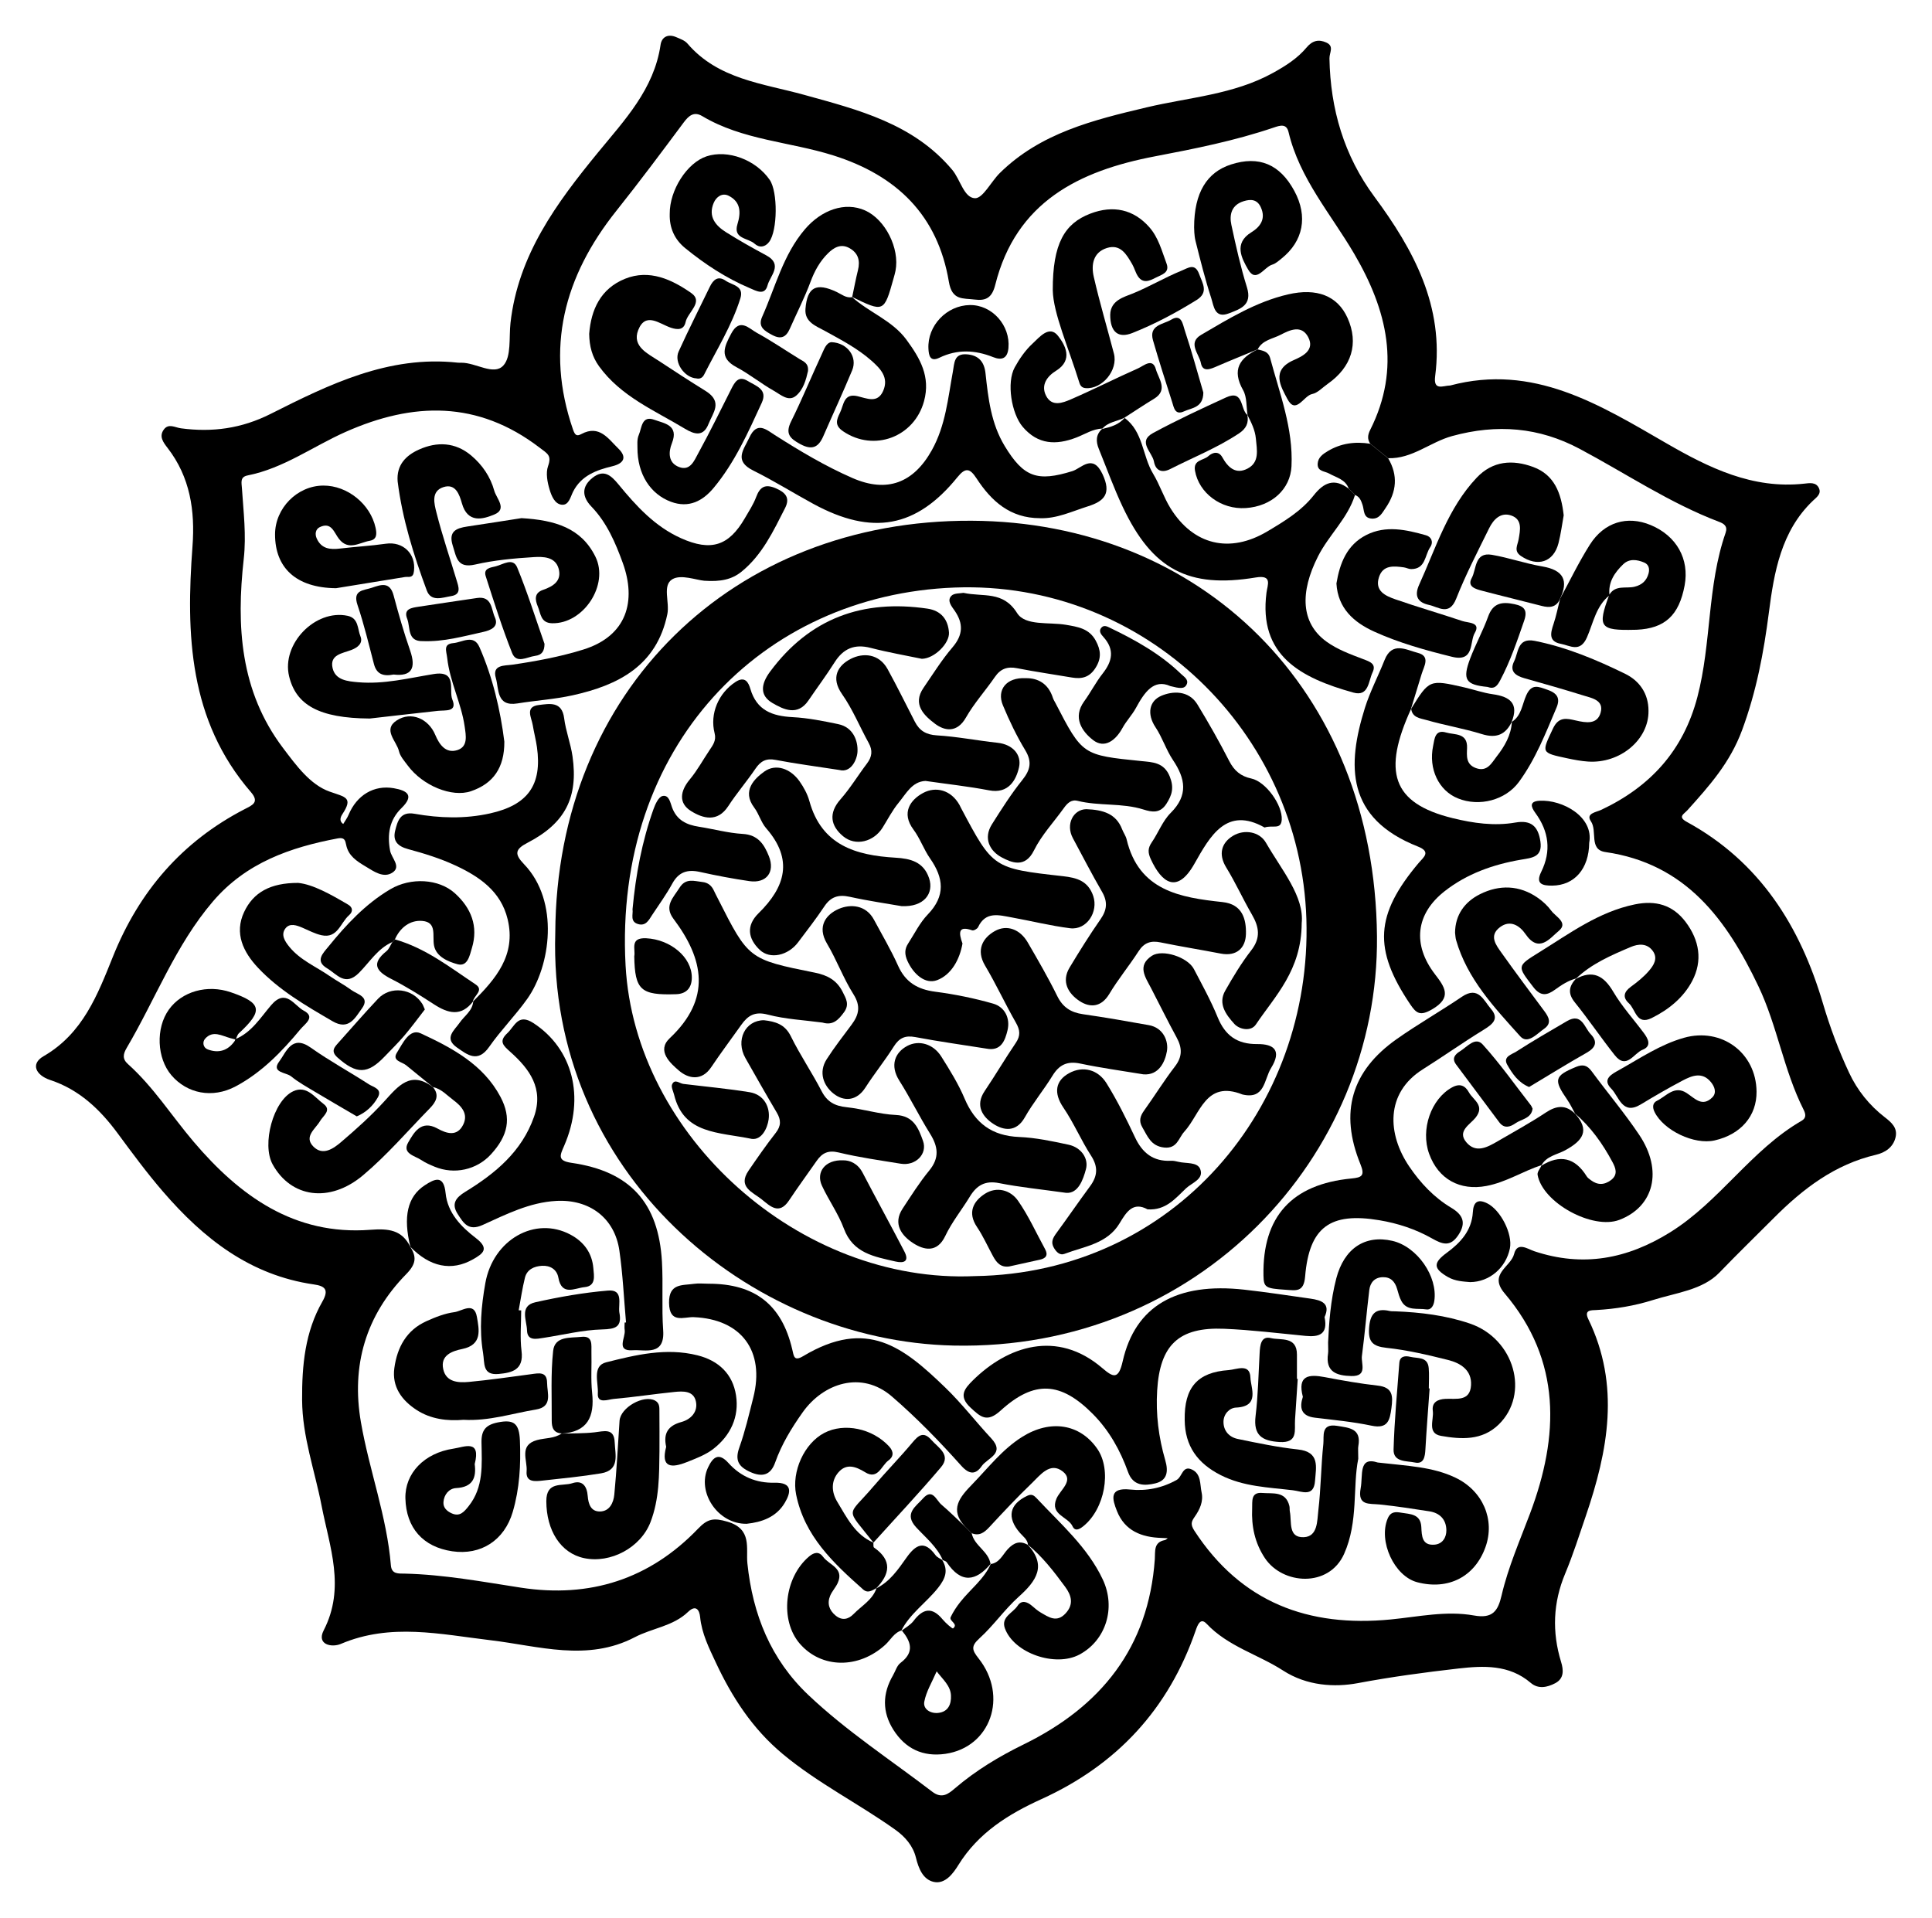 <?xml version="1.0" encoding="utf-8"?>
<!-- Generator: Adobe Illustrator 18.0.0, SVG Export Plug-In . SVG Version: 6.00 Build 0)  -->
<!DOCTYPE svg PUBLIC "-//W3C//DTD SVG 1.1//EN" "http://www.w3.org/Graphics/SVG/1.1/DTD/svg11.dtd">
<svg version="1.1" id="Layer_1" xmlns="http://www.w3.org/2000/svg" xmlns:xlink="http://www.w3.org/1999/xlink" x="0px" y="0px"
	 viewBox="0 0 1649.269 1637.389" enable-background="new 0 0 1649.269 1637.389" xml:space="preserve">
<g>
	<path d="M1237.974,329.099c71.043-18.914,127.396,16.295,184.451,49.261c36.396,21.029,73.669,39.37,117.768,34.534
		c4.404-0.483,10.176-1.598,12.614,3.97c2.142,4.893-2.183,7.748-5.139,10.563
		c-27.22,25.917-33.231,61.203-37.621,95.254c-4.454,34.55-10.614,67.326-22.848,100.495
		c-10.361,28.091-28.048,47.735-46.601,68.389c-3.186,3.547-8.688,5.684-0.63,10.086
		c62.219,33.997,96.734,88.926,116.204,154.97c5.985,20.301,13.395,40.053,22.324,59.164
		c7.003,14.988,17.286,27.827,30.489,38.02c5.685,4.389,11.003,9.035,9.211,16.965
		c-1.952,8.643-8.914,13.223-16.727,15.051c-35.123,8.214-62.216,28.892-87.046,53.791
		c-15.566,15.609-31.372,30.934-46.659,46.831c-14.252,14.82-37.083,17.19-56.75,23.397
		c-15.657,4.941-31.797,7.613-48.236,8.528c-4.395,0.244-10.834-0.329-6.871,7.841
		c27.386,56.462,16.906,112.131-2.245,168.212c-5.614,16.441-10.854,32.977-17.56,49.016
		c-10.331,24.706-11.313,49.761-3.462,75.368c2.052,6.692,2.758,14.07-4.995,18.133
		c-6.822,3.575-14.489,5.239-20.912-0.264c-18.399-15.762-40.368-14.708-61.803-12.269
		c-28.692,3.265-57.318,7.134-85.849,12.486c-19.651,3.686-43.381,2.415-63.755-10.745
		c-21.395-13.82-47.057-20.545-65.383-40.01c-5.276-5.604-7.741,1.435-9.272,5.869
		c-23.128,66.98-67.15,114.591-131.678,143.912c-28.084,12.761-53.873,28.731-70.902,56.294
		c-4.182,6.769-11.17,16.655-21.124,14.336c-9.028-2.103-12.794-11.331-15.068-20.627
		c-2.464-10.072-9.187-17.865-17.503-23.798c-31.448-22.437-66.214-39.755-96.174-64.7
		c-25.885-21.552-43.363-48.582-57.203-78.217c-5.703-12.21-11.998-24.718-13.364-38.807
		c-0.565-5.83-3.529-10.836-10.291-4.33c-12.738,12.257-30.556,13.82-45.396,21.576
		c-40.635,21.238-82.197,7.496-123.08,2.628c-42.988-5.119-85.424-14.934-127.886,3.107
		c-7.993,3.396-20.916,0.549-14.697-11.53c18.79-36.496,5.028-71.261-1.83-106.631
		c-5.806-29.945-16.41-58.787-16.587-90.053c-0.168-29.588,2.476-58.148,17.34-84.076
		c6.077-10.6,1.567-13.294-7.292-14.575c-54.382-7.862-94.112-39.039-128.778-79.219
		c-13.835-16.035-26.296-32.959-38.826-49.931c-14.983-20.295-32.773-37.216-57.471-45.364
		c-11.973-3.95-17.275-13.617-5.674-20.325c33.601-19.429,46.139-52.501,59.256-85.126
		c22.386-55.682,58.935-98.123,112.342-125.76c6.512-3.37,13.003-5.782,5.388-14.592
		c-52.939-61.25-55.469-134.588-49.855-209.781c2.272-30.431-1.981-59.091-21.267-84.029
		c-3.606-4.662-7.557-9.767-3.217-15.686c4.06-5.537,9.555-1.738,14.604-1.063
		c26.747,3.575,51.684,0.239,76.62-12.32c50.007-25.187,100.677-50.118,159.588-43.733
		c1.048,0.114,2.116,0.077,3.174,0.068c12.433-0.103,27.709,11.278,35.863,2.381
		c6.978-7.613,4.697-23.902,6.104-36.399c6.529-58.001,39.339-102.313,74.769-145.551
		c22.638-27.626,47.824-53.992,53.338-91.83c0.99-6.797,6.444-9.532,13.292-6.572
		c3.377,1.46,7.343,2.796,9.595,5.428c26.207,30.622,64.216,34.041,99.537,43.811
		c46.433,12.843,93.421,24.575,126.535,64.035c6.953,8.286,9.972,23.904,19.406,24.259
		c6.783,0.255,13.793-14.182,21.244-21.515c34.805-34.256,79.808-45.245,125.371-56.055
		c36.233-8.597,74.262-10.859,107.925-29.477c10.756-5.949,20.862-12.374,28.657-21.718
		c4.977-5.966,10.397-7.018,16.778-4.136c6.923,3.127,2.567,8.617,2.661,13.585
		c0.814,43.143,12.339,82.859,38.354,118.011c33.631,45.443,59.679,93.627,51.887,153.201
		C1223.443,334.054,1232.01,329.144,1237.974,329.099z M350.348,1064.518l-0.299-0.389
		c5.814,8.849,5.212,14.949-3.275,23.601c-34.47,35.142-47.102,77.894-38.655,126.526
		c7.121,40.996,22.134,80.347,25.565,122.127c0.638,7.768,6.729,6.89,11.884,7.013
		c33.41,0.8,66.153,6.92,99.054,11.985c58.884,9.064,109.885-7.196,151.238-50.286
		c8.282-8.63,13.334-9.474,25.131-6.029c21.373,6.241,15.69,22.795,17.028,35.622
		c4.552,43.666,19.91,81.88,52.063,112.354c32.59,30.888,70.234,55.377,105.755,82.56
		c8.246,6.311,13.769,1.864,19.432-2.978c17.784-15.204,37.641-27.16,58.536-37.393
		c66.141-32.388,106.696-82.749,112.012-158.17c0.463-6.572-1.237-14.48,8.572-16.279
		c0.887-0.163,1.641-1.05,2.457-1.601c-1.734-0.082-3.468-0.193-5.203-0.242
		c-17.081-0.487-31.487-6.051-38.179-23.036c-3.893-9.881-7.09-20.232,11.331-18.285
		c13.678,1.445,27.235-1.195,39.748-8.257c4.693-2.649,4.897-12.588,12.945-8.825
		c8.037,3.758,6.756,12.581,8.264,19.533c1.668,7.692-1.51,14.552-5.879,20.797
		c-2.789,3.986-3.892,6.399-0.24,11.995c39.903,61.162,97.272,82.555,167.672,75.663
		c23.611-2.312,47.399-7.623,70.93-3.385c16.023,2.886,20.527-3.901,23.584-17.041
		c5.625-24.177,15.617-46.884,24.331-70.067c24.83-66.058,27.059-130.422-21.704-187.872
		c-14.114-16.628,5.358-22.551,8.076-33.619c2.654-10.809,11.652-4.233,17.135-2.401
		c41.614,13.901,79.515,6.716,116.349-16.279c42.103-26.284,68.885-70.18,111.959-95.041
		c4.116-2.376,3.586-5.709,1.656-9.532c-16.956-33.592-22.383-71.412-38.534-105.31
		c-27.11-56.902-61.941-104.69-130.631-114.57c-14.331-2.061-6.63-17.885-12.384-26.286
		c-4.602-6.719,4.547-7.728,8.76-9.711c41.962-19.748,70.185-50.631,82.17-96.381
		c12.073-46.085,8.29-94.766,24.054-140.108c1.995-5.738-1.39-7.844-5.503-9.405
		c-42.202-16.011-79.528-41.299-119.087-62.341c-34.654-18.433-70.448-21.434-108.827-10.908
		c-18.816,5.16-34.136,19.564-54.649,18.91c-5.077-4.111-10.155-8.222-15.232-12.334
		c-2.69-3.92-2.208-7.596-0.09-11.808c26.618-52.929,14.501-102.312-13.658-150.4
		c-19.882-33.953-46.635-64.204-56.033-103.87c-1.779-7.508-7.26-5.682-12.686-3.84
		c-33.03,11.213-67.154,18.035-101.32,24.542c-65.029,12.385-118.662,39.02-136.363,109.711
		c-2.711,10.826-7.728,13.856-17.638,12.556c-9.905-1.299-19.239,1.032-21.956-15.167
		c-9.482-56.515-44.13-90.678-98.719-107.896c-37.126-11.71-77.369-12.984-111.814-33.524
		c-6.91-4.121-11.339-0.63-15.77,5.325c-18.898,25.397-37.835,50.788-57.568,75.536
		c-44.585,55.917-60.915,117.054-37.04,186.566c1.803,5.25,3.337,6.044,7.246,3.951
		c15.347-8.215,23.036,4.224,31.447,12.353c6.948,6.715,5.948,12.515-5.209,15.198
		c-13.373,3.215-26.357,7.891-33.343,21.639c-2.26,4.447-3.599,11.645-9.499,11.198
		c-6.178-0.468-8.938-7.593-10.513-12.745c-1.949-6.374-3.474-14.258-1.401-20.163
		c3.248-9.255-0.269-10.547-7.287-15.908c-52.725-40.279-107.864-38.97-165.562-13.346
		c-27.856,12.371-52.903,31.066-83.572,37.129c-6.707,1.326-5.199,6.123-4.872,11.133
		c1.305,19.975,3.808,39.754,1.543,60.051c-6.39,57.273-3.193,112.945,33.528,161.514
		c11.217,14.836,23.144,31.328,39.794,37.233c13.495,4.786,20.371,4.857,10.784,19.394
		c-1.377,2.088-2.956,5.853,0.83,8.216c1.533-2.595,3.399-5.051,4.546-7.807
		c7.038-16.908,21.738-25.646,38.573-22.704c11.46,2.002,17.762,6.053,6.633,16.925
		c-10.453,10.211-12.311,22.453-9.759,36.403c1.14,6.233,9.666,13.526,2.16,18.614
		c-7.721,5.234-16.073-0.927-23.299-5.269c-7.283-4.377-14.475-8.924-16.357-18.264
		c-0.741-3.676-1.306-6.678-7.082-5.591c-40.749,7.665-78.419,20.868-106.564,53.726
		c-32.026,37.389-49.12,83.438-73.705,125.133c-3.08,5.223-3.883,9.401,1.009,13.779
		c21.746,19.464,37.293,44.168,55.997,66.199c39.444,46.461,86.127,80.242,150.85,75.335
		C331.64,1048.717,343.045,1049.768,350.348,1064.518z"/>
	<path d="M1151.383,417.224c-2.777-7.992-10.545-9.478-16.801-12.986c-3.796-2.128-10.141-1.637-9.736-8.408
		c0.32-5.359,4.452-8.206,8.481-10.639c11.273-6.809,23.555-8.426,36.431-6.347
		c5.077,4.111,10.155,8.222,15.232,12.334c8.617,14.622,7.299,28.708-2.13,42.462
		c-2.98,4.347-5.393,9.435-11.741,9.093c-7.55-0.408-6.414-7.085-7.987-11.749
		c-1.194-3.54-2.473-6.994-6.432-8.408C1154.928,420.791,1153.156,419.007,1151.383,417.224z"/>
	<path d="M474.012,796.419c1.001-207.2,152.074-352.809,355.321-351.863
		c194.531,0.905,344.202,142.591,346.14,354.831c1.72,188.372-153.005,353.822-361.37,349.324
		C638.672,1144.925,467.743,1000.486,474.012,796.419z M832.32,1089.409
		c169.952-2.607,287.956-143.984,282.886-304.818c-5.038-159.801-138.475-289.077-300.151-283.009
		c-164.852,6.188-291.163,135.666-281.026,322.609C541.908,969.474,682.473,1096.228,832.32,1089.409z"/>
	<path d="M1130.717,1124.407c3.102,14.833-4.734,17.152-16.217,16.04c-23.122-2.241-46.233-5.098-69.417-6.071
		c-38.999-1.638-54.91,13.936-57.267,52.688c-1.237,20.34,1.27,40.11,6.891,59.441
		c2.857,9.825,1.723,17.437-8.596,19.882c-9.168,2.172-18.823,2.315-23.138-9.695
		c-6.669-18.562-16.112-35.542-30.183-49.696c-27.214-27.374-49.767-29.011-78.573-2.81
		c-11.606,10.557-16.945,5.661-25.69-2.472c-10.514-9.778-5.266-16.168,2.069-23.398
		c29.384-28.962,71.646-43.621,110.416-10.362c9.27,7.953,13.799,10.034,17.356-5.733
		c10.699-47.416,46.139-67.654,103.88-61.223c18.839,2.098,37.59,5.003,56.367,7.636
		C1128.18,1109.975,1136.055,1112.793,1130.717,1124.407z"/>
	<path d="M1151.383,417.224c1.772,1.784,3.544,3.567,5.316,5.351c-6.209,19.976-22.208,34.007-31.511,52.301
		c-15.676,30.827-14.705,56.901,7.017,72.771c9.198,6.72,20.484,10.893,31.293,14.975
		c6.128,2.314,11.686,4.124,8.159,11.499c-3.476,7.269-3.185,20.78-16.257,17.157
		c-45.505-12.615-81.098-31.927-74.251-85.299c0.853-6.649,5.313-15.386-9.123-12.994
		c-57.621,9.551-88.306-6.77-113.612-60.253c-7.64-16.147-13.7-33.042-20.437-49.614
		c-2.589-6.368-2.539-12.33,3.135-17.232l-0.335,0.366c7.314-1.681,14.489-3.636,19.524-9.838l-0.501,0.216
		c16.268,11.733,15.246,32.386,24.548,47.776c5.666,9.375,9.072,20.126,14.83,29.433
		c19.471,31.475,50.519,38.944,82.675,19.827c14.413-8.568,29.062-17.406,39.594-30.787
		C1130.261,411.682,1139.293,407.996,1151.383,417.224z"/>
	<path d="M604.97,1095.912c39.401-0.006,62.316,17.792,71.295,55.874c1.442,6.116,1.505,10.65,9.393,5.931
		c54.472-32.593,85.254-7.931,121.357,26.908c13.965,13.476,25.899,29.033,39.152,43.277
		c12.219,13.133-3.317,16.782-8.053,23.617c-5.161,7.45-10.605,7.507-17.558-0.267
		c-18.567-20.759-37.881-40.689-59.136-59.045c-26.058-22.503-58.644-11.3-76.193,13.455
		c-9.454,13.336-17.993,27.271-23.515,42.887c-3.707,10.482-10.631,12.855-21.126,8.153
		c-10.004-4.482-13.416-9.879-9.461-20.946c4.946-13.842,8.274-28.286,11.907-42.571
		c10.151-39.919-10.206-67.063-50.813-68.73c-8.501-0.349-20.794,5.941-21.077-12.149
		c-0.264-16.906,11.274-14.844,21.16-16.293C596.439,1095.407,600.741,1095.912,604.97,1095.912z"/>
	<path d="M1078.576,1088.852c-0.912-50.135,24.126-77.896,75.119-82.778c8.878-0.85,11.664-2.356,7.614-12.299
		c-17.989-44.155-7.675-79.452,30.968-106.693c18.078-12.744,37.38-23.737,55.699-36.156
		c14.08-9.545,18.59,3.212,24.738,10.307c7.552,8.716,1.177,13.355-6.521,18.087
		c-17.482,10.746-34.257,22.638-51.628,33.571c-32.284,20.319-30.18,55.527-11.551,82.96
		c9.607,14.147,21.123,26.409,35.881,35.24c9.906,5.928,13.024,12.715,6.016,23.285
		c-6.92,10.436-13.611,7.875-22.664,2.761c-13.813-7.802-28.933-12.781-44.728-15.423
		c-41.961-7.019-59.894,5.786-63.396,48.073c-1.121,13.534-7.699,11.862-16.429,11.301
		C1080.319,1099.972,1078.764,1099.19,1078.576,1088.852z"/>
	<path d="M1204.652,605.02c-24.462,53.486-16.731,80.681,35.541,93.468c17.437,4.266,35.463,6.862,53.435,3.716
		c13.702-2.399,19.504,3.501,21.356,16.175c1.969,13.472-7.328,13.942-16.511,15.519
		c-23.71,4.072-46.107,11.935-65.198,26.885c-24.856,19.466-27.635,45.672-8.373,70.83
		c8.232,10.752,15.187,19.913-2.504,30.13c-10.007,5.78-13.296,3.436-18.471-4.242
		c-31.845-47.249-30.114-76.641,7.307-121.004c3.762-4.46,10.743-9.25-0.727-13.768
		c-61.542-24.241-60.688-69.357-45.37-118.285c4.396-14.042,11.384-27.257,16.825-40.993
		c6.385-16.121,18.559-8.594,28.19-6.149c11.257,2.858,5.445,11.434,3.426,18.14
		c-3.02,10.029-6.116,20.035-9.174,30.03C1204.409,605.45,1204.652,605.02,1204.652,605.02z"/>
	<path d="M887.798,442.379c-25.582-0.027-41.587-14.665-54.195-34.005c-5.595-8.583-9.348-9.566-16.26-1.029
		c-35.086,43.338-72.79,50.167-123.124,22.765c-17.136-9.329-33.719-19.734-51.176-28.396
		c-16.909-8.39-8.199-17.743-3.289-28.321c6.475-13.95,14.301-6.696,21.547-2.079
		c21.403,13.638,43.151,26.634,66.439,36.792c29.613,12.917,52.173,4.132,67.766-23.857
		c11.729-21.053,13.709-44.208,17.916-66.963c1.377-7.445,0.855-15.592,11.862-14.798
		c9.904,0.714,14.909,6.13,15.992,16.103c2.337,21.522,4.737,42.958,16.41,62.207
		c16.198,26.71,27.909,30.709,57.852,21.363c7.571-2.363,17.271-15.271,25.645,2.66
		c7.711,16.51,1.674,22.986-12.56,27.465C915.072,436.551,902.018,442.928,887.798,442.379z"/>
	<path d="M403.658,855.125c19.521-19.394,37.064-39.73,29.703-70.353c-5.766-23.985-24.213-36.433-44.637-45.939
		c-12.856-5.984-26.647-10.252-40.378-13.957c-8.958-2.417-13.16-7.002-11.021-15.656
		c2.01-8.128,4.271-16.67,16.528-14.508c21.465,3.786,42.977,4.489,64.546-0.324
		c32.202-7.184,44.548-24.263,39.958-56.638c-0.889-6.272-2.558-12.431-3.57-18.69
		c-1.074-6.647-6.988-15.828,5.416-17.235c8.707-0.987,19.532-3.468,21.394,11.368
		c1.375,10.955,5.574,21.542,7.133,32.489c5.005,35.16-6.237,57.106-38.375,73.777
		c-10.726,5.564-11.373,9.617-3.016,18.307c30.51,31.723,22.68,86.941,2.743,114.98
		c-10.085,14.183-22.536,26.693-32.492,40.955c-9.754,13.972-18.625,6.773-27.576,0.51
		c-11.359-7.947-2.007-14.742,2.358-21.107c4.107-5.99,11.058-10.103,11.607-18.35
		C403.984,854.761,403.658,855.125,403.658,855.125z"/>
	<path d="M534.409,1128.983c-1.818-20.479-2.728-41.09-5.673-61.405c-4.06-28.008-25.721-43.906-53.892-42.357
		c-22.906,1.26-42.78,11.486-62.869,20.549c-12.215,5.51-16.295-1.677-21.202-9.265
		c-5.729-8.859-1.704-14.088,6.446-19.079c25.585-15.668,48.182-34.262,58.637-64.01
		c8.496-24.174-3.83-40.803-20.254-55.453c-6.039-5.387-10.041-8.918-2.517-15.947
		c6.382-5.962,9.107-17.219,22.325-8.581c33.338,21.788,44.349,62.884,26.197,104.701
		c-3.49,8.041-6.149,12.79,6.212,14.571c50.013,7.206,74.39,33.93,77.266,84.481
		c1.107,19.448-0.335,39.053,1.039,58.469c1.574,22.255-15.509,16.304-25.935,17.046
		c-14.819,1.055-5.942-10.855-6.925-17.285c-0.316-2.069-0.05-4.226-0.05-6.343
		C533.613,1129.044,534.011,1129.014,534.409,1128.983z"/>
	<path d="M601.193,495.775c-6.982-0.598-19.82-5.627-27.184-1.313c-8.841,5.179-2.207,19.6-4.329,29.858
		c-9.127,44.114-41.885,60.658-80.948,69.287c-15.425,3.407-31.374,4.376-47.01,6.914
		c-18.142,2.945-15.729-12.492-18.429-21.622c-3.449-11.662,7.577-10.511,14.147-11.471
		c20.394-2.98,40.509-6.723,60.293-12.836c37.676-11.641,45.638-41.68,33.89-74.066
		c-6.138-16.921-13.54-34.352-26.732-48.025c-7.886-8.173-8.733-16.864,0.854-24.538
		c9.715-7.777,15.923-2.108,22.303,5.66c15.095,18.378,31.028,35.894,53.444,45.908
		c25.328,11.315,40.577,6.672,54.333-17.106c3.427-5.923,7.296-11.741,9.661-18.091
		c3.305-8.873,7.81-11.364,16.903-7.439c8.32,3.591,12.208,8.197,7.798,16.841
		c-10.059,19.718-19.467,39.954-37.247,54.362C624.712,494.764,614.988,496.733,601.193,495.775z"/>
	<path d="M845.596,1335.253c7.636-0.993,10.315-7.996,14.653-12.686c5.27-5.698,10.448-7.597,17.321-3.644
		l-0.596-0.581c16.957,18.135,7.82,31.216-7.312,44.775c-12.069,10.815-21.48,24.586-33.492,35.478
		c-7.406,6.716-6.516,9.968-0.835,17.13c25.678,32.371,10.258,75.999-28.334,81.529
		c-19.164,2.747-34.139-4.382-44.378-20.577c-9.581-15.154-9.389-30.805-0.369-46.321
		c2.119-3.645,3.374-8.422,6.474-10.754c12.151-9.145,8.965-18.203,1.033-27.742l-0.583,0.653
		c3.624-2.896,8.014-5.211,10.728-8.796c8.028-10.602,15.764-12.113,24.756-1.252
		c2.588,3.126,8.337,8.17,8.934,7.693c4.878-3.893-3.694-6.198-2.032-9.675c2.203-4.609,5.114-8.984,8.301-12.999
		c8.692-10.952,20.38-19.509,26.136-32.81L845.596,1335.253z M799.584,1426.84
		c-3.867,9.038-8.933,17.174-10.563,25.948c-1.149,6.187,5.158,10.242,11.861,9.529
		c8.583-0.913,11.256-7.435,10.925-14.841C811.428,1439.036,804.855,1433.742,799.584,1426.84z"/>
	<path d="M502.964,285.01c1.587-20.611,9.721-38.585,30.597-47.015c20.86-8.424,40.05,0.679,56.434,12.098
		c10.959,7.638-2.92,16.398-4.727,24.822c-1.465,6.828-6.677,6.796-12.49,4.881
		c-9.665-3.185-21.7-14.038-27.988,2.07c-5.45,13.963,8.491,20.185,17.646,26.235
		c13.161,8.696,26.444,17.302,39.823,25.599c15.118,9.374,6.332,18.643,2.609,28.16
		c-4.359,11.147-11.902,9.146-20.154,4.164c-26.005-15.697-54.738-27.579-73.391-53.411
		C505.518,304.574,503.109,295.597,502.964,285.01z"/>
	<path d="M1331.484,511.673c8.5-15.596,16.216-31.689,25.696-46.665c12.264-19.372,32.01-25.087,51.984-16.75
		c22.04,9.199,33.139,28.975,28.932,51.553c-4.763,25.561-16.83,36.701-40.959,37.809
		c-0.526,0.024-1.054,0.014-1.58,0.027c-29.933,0.745-32.099-2.219-21.779-29.855
		c5.142-8.725,14.245-5.11,21.575-6.9c6.332-1.546,10.273-5.13,11.944-11.287
		c1.086-4,0.233-7.697-3.74-9.377c-6.083-2.571-12.716-3.499-17.89,1.484
		c-7.378,7.106-13.013,15.38-11.704,26.509c-11.524,9.13-13.826,23.528-19.202,35.813
		c-5.88,13.437-14.435,7.076-22.304,5.607c-10.725-2.003-8.828-9.296-6.254-16.978
		c2.335-6.966,3.742-14.243,5.558-21.384L1331.484,511.673z"/>
	<path d="M1334.865,439.918c-1.331,7.285-2.362,15.702-4.462,23.844c-4.19,16.239-17.863,20.544-32.116,10.831
		c-6.27-4.272-2.778-9.116-1.923-14.089c1.351-7.854,3.487-17.068-6.336-20.433
		c-8.915-3.054-15.11,3.352-18.778,10.819c-9.767,19.881-20.032,39.615-28.149,60.178
		c-5.924,15.01-15.18,7.084-23.223,5.36c-9.053-1.94-13.023-7.088-8.392-17.268
		c14.358-31.567,24.533-65.359,49.119-91.364c13.719-14.511,30.726-15.584,48.187-9.148
		C1326.954,405.341,1332.75,420.934,1334.865,439.918z"/>
	<path d="M1345.474,835.295c-6.748,1.821-12.431,5.52-18.038,9.594c-6.634,4.821-12.18,6.092-18.575-2.288
		c-13.723-17.981-14.325-17.599,5.256-29.729c25.896-16.042,50.554-34.414,81.407-40.781
		c17.762-3.665,32.391,0.326,43.428,14.966c11.785,15.633,14.711,33.105,5.58,50.449
		c-7.474,14.197-20.03,24.386-34.529,31.579c-13.075,6.487-13.695-7.34-19.443-12.538
		c-5.625-5.086-4.361-9.78,1.696-14.195c5.468-3.986,10.88-8.335,15.275-13.423
		c4.066-4.708,8.096-10.681,3.349-17.158c-4.906-6.693-12.287-6.098-18.728-3.356
		c-16.813,7.157-33.728,14.342-47.168,27.389L1345.474,835.295z"/>
	<path d="M1019.368,194.086c0.023-29.714,11.014-47.057,31.446-53.658c23.927-7.73,41.768-0.286,54.118,22.581
		c11.719,21.699,7.723,42.825-11.015,57.763c-2.473,1.972-5.026,4.32-7.93,5.178
		c-6.919,2.043-13.686,16.15-20.587,4.021c-5.201-9.139-12.623-22.181,2.817-31.651
		c7.667-4.703,12.597-11.499,8.086-21.375c-3.128-6.848-8.569-7.07-14.664-5.178
		c-10.226,3.175-12.383,11.286-10.471,20.191c3.843,17.901,7.846,35.845,13.284,53.304
		c4.745,15.235-5.547,18.463-15.436,22.268c-12.208,4.696-12.883-6.403-14.994-12.885
		c-5.224-16.039-9.327-32.459-13.435-48.837C1019.317,200.749,1019.484,195.33,1019.368,194.086z"/>
	<path d="M1176.145,1248.549c25.486,2.941,46.736,3.588,66.291,12.932c23.382,11.172,34.045,35.839,25.664,59.259
		c-9.057,25.31-31.698,36.979-58.248,30.02c-19.708-5.165-33.317-35.094-25.271-54.314
		c2.61-6.236,6.885-5.84,11.536-5.058c7.578,1.274,16.627,0.888,17.205,12.229
		c0.386,7.576,0.471,15.976,11.332,15.06c6.719-0.567,10.142-6.109,10.048-12.37
		c-0.137-9.101-5.545-14.698-14.537-16.094c-14.064-2.183-28.149-4.356-42.298-5.828
		c-8.966-0.933-19.168,1.311-16.324-13.803C1163.668,1259.28,1159.44,1243.175,1176.145,1248.549z"/>
	<path d="M200.909,887.123c13.893-5.726,21.485-18.412,30.565-29.016c12.635-14.757,19.765,0.472,27.717,4.626
		c10.523,5.497,1.221,11.159-2.737,15.937c-15.892,19.186-33.199,37.051-55.404,48.827
		c-19.762,10.48-41.313,6.09-54.65-9.471c-12.56-14.654-13.593-40.264-2.264-56.109
		c11.178-15.633,32.849-21.708,52.892-14.826c26.546,9.114,27.82,15.681,6.953,34.987
		c-1.396,1.292-1.893,3.555-2.813,5.363c-1.509-0.397-3.014-0.785-4.517-1.184
		c-7.254-1.925-14.855-6.99-21.519,0.459c-2.625,2.935-1.73,7.695,2.224,9.178
		c9.273,3.478,17.266,1.094,23.057-7.301C200.698,888.184,200.75,887.616,200.909,887.123z"/>
	<path d="M1499.493,931.892c0.216,20.781-13.367,36.598-35.795,41.682c-17.467,3.959-43.526-8.553-51.265-24.269
		c-2.043-4.147-1.584-7.804,2.021-9.553c7.938-3.851,14.832-13.474,25.325-6.667
		c6.973,4.523,13.279,12.326,21.909,3.803c3.992-3.943,2.02-9.212-1.089-13.038
		c-7.423-9.136-16.229-5.612-24.318-1.341c-12.075,6.375-23.906,13.245-35.593,20.315
		c-15.819,9.568-18.617-6.78-25.151-13.361c-8.271-8.33,0.446-12.527,7.006-16.206
		c17.867-10.02,34.794-21.575,55.003-27.301C1469.376,876.936,1499.146,898.487,1499.493,931.892z"/>
	<path d="M747.859,1356.064c11.802-5.741,18.882-16.321,26.088-26.455c7.845-11.032,15.183-15.024,24.653-1.988
		c1.434,1.974,4.171,3.001,6.305,4.467c-0,0-0.713-0.501-0.713-0.501
		c5.604,8.963,2.901,15.975-3.399,23.945c-10.083,12.755-24.177,22.042-31.615,36.981l0.583-0.653
		c-6.556,1.925-9.457,8.097-14.032,12.281c-22.634,20.7-54.45,20.422-72.943-0.913
		c-17.277-19.933-13.324-56.509,7.85-74.426c4.451-3.767,8.57-4.49,12.081,0.341
		c5.019,6.906,18.224,9.508,12.387,22.285c-1.73,3.786-4.794,6.979-6.407,10.798
		c-2.774,6.571-0.894,12.364,4.556,16.897c5.512,4.585,10.902,3.429,15.456-1.268
		c6.861-7.077,16.201-12.013,19.581-22.168L747.859,1356.064z"/>
	<path d="M405.239,1249.888c1.46,11.309-1.307,19.727-15.906,20.49c-5.93,0.31-10.32,5.467-10.777,11.977
		c-0.329,4.698,2.865,7.69,6.999,9.567c6.968,3.162,10.615-1.269,14.421-6.021
		c13.052-16.3,11.356-35.676,11.055-54.527c-0.166-10.391,3.609-14.97,13.848-17.042
		c13.73-2.778,18.346,0.714,18.95,15.476c0.851,20.808-0.277,40.967-6.12,60.902
		c-7.094,24.2-27.134,37.258-51.697,33.609c-24.942-3.705-39.314-19.951-39.94-45.15
		c-0.53-21.347,15.976-38.738,41.074-42.474C396.453,1235.308,410.671,1228.391,405.239,1249.888z"/>
	<path d="M898.711,247.894c-0.16-40.14,10.176-57.133,32.051-65.518c19.597-7.512,36.933-3.53,50.216,11.4
		c7.983,8.973,10.805,20.417,14.85,31.2c3.002,8.003-4.427,9.549-9.266,12.097
		c-5.241,2.76-10.982,5.299-15.302-1.424c-1.972-3.068-2.844-6.827-4.688-9.997
		c-4.843-8.325-9.967-17.64-21.72-13.912c-11.82,3.749-13.461,14.484-11.155,24.553
		c5.042,22.021,11.511,43.712,17.214,65.585c3.675,14.093-9.921,30.483-24.05,29.474
		c-3.255-0.232-4.648-2.037-5.459-4.66C912.102,296.607,899.119,267.435,898.711,247.894z"/>
	<path d="M571.721,182.599c-0.188-20.292,14.783-43.631,31.423-49.133c18.185-6.013,42.051,2.876,53.93,20.087
		c6.981,10.115,6.786,43.296-0.495,52.965c-3.47,4.609-8.415,5.197-12.438,1.521
		c-5.449-4.98-18.519-3.977-14.628-16.598c3.151-10.22,2.773-19.206-7.553-24.353
		c-5.397-2.69-10.533,0.848-12.762,6.231c-4.83,11.668,1.642,19.309,10.675,24.975
		c11.133,6.984,22.609,13.459,34.196,19.669c14.727,7.894,3.278,17.502,1.177,25.549
		c-2.404,9.203-9.666,4.808-15.522,2.325c-20.041-8.496-38.015-20.334-54.807-34.007
		C575.787,204.398,571.375,194.511,571.721,182.599z"/>
	<path d="M369.588,928.06c5.844,6.993,2.495,12.814-2.63,18.056c-18.818,19.244-36.467,39.907-56.977,57.156
		c-28.757,24.184-61.659,19.099-77.262-9.291c-9.402-17.108,0.544-54.364,17.564-62.354
		c11.41-5.357,18.351,5.153,25.877,10.774c7.216,5.39-0.262,10.053-2.914,14.6
		c-4,6.86-14.113,13.3-5.734,21.809c8.101,8.227,17.184,1.716,23.861-3.994
		c12.789-10.937,25.437-22.234,36.737-34.66c11.938-13.127,22.552-26.65,41.856-11.786L369.588,928.06z"/>
	<path d="M562.96,1238.643c-0.243,20.618-0.085,41.261-7.704,60.913c-8.397,21.658-33.986,35.387-56.623,30.621
		c-20.155-4.244-32.157-23.768-32.262-48.481c-0.075-17.608,13.651-12.627,22.249-15.502
		c8.797-2.942,12.466,2.89,13.087,10.883c0.54,6.947,2.705,13.426,10.522,13.273
		c8.288-0.162,11.527-7.672,12.182-14.436c2.031-20.948,3.043-41.995,4.481-63.002
		c0.776-11.331,20.604-22.513,30.371-17.209c4.096,2.225,3.606,6.146,3.648,9.724
		C563.043,1216.497,562.96,1227.571,562.96,1238.643z"/>
	<path d="M286.856,502.154c-34.357-0.333-52.087-17.637-52.061-45.971c0.021-22.402,18.99-41.562,41.232-41.648
		c20.565-0.079,40.166,15.801,44.579,35.987c1.118,5.112,1.318,10.055-5.024,11.152
		c-8.749,1.513-18.037,8.757-26.192-1.59c-4.229-5.365-6.357-14.866-16.403-10.078
		c-3.487,1.662-4.402,5.762-2.604,9.72c4.045,8.905,11.448,9.593,19.934,8.569
		c13.012-1.571,26.14-2.258,39.105-4.12c14.571-2.092,25.75,8.52,23.968,23.29
		c-0.369,3.057-1.131,4.949-4.417,5.056c-1.055,0.035-2.133-0.113-3.164,0.053
		C324.532,496.013,303.259,499.483,286.856,502.154z"/>
	<path d="M1191.084,1119.472c21.637,0.833,43.108,3.462,63.611,10.415c38.244,12.97,51.465,60.311,24.593,86.31
		c-14.234,13.772-31.966,12.59-49.067,9.624c-12.223-2.12-6.041-13.841-7.089-21.317
		c-1.01-7.2,3.932-9.986,10.856-10.308c9.037-0.421,20.95,2.562,21.779-11.674
		c0.747-12.822-8.935-18.854-19.569-21.512c-17.351-4.336-34.923-8.487-52.651-10.375
		c-11.681-1.244-15.57-5.074-14.839-16.566c0.762-11.974,5.066-17.783,17.644-14.877
		C1187.871,1119.543,1189.505,1119.391,1191.084,1119.472z"/>
	<path d="M395.612,1212.086c-13.542,1.169-27.825-0.431-40.118-8.489c-12.493-8.189-21.08-19.669-18.849-35.763
		c2.444-17.632,10.317-32.235,27.299-39.909c7.646-3.455,15.783-6.689,23.992-7.753
		c6.358-0.824,16.868-9.37,19.178,4.081c1.848,10.758,4.898,23.802-12.479,27.369
		c-8.662,1.778-18.845,5.305-16.28,17.189c2.395,11.099,12.747,11.795,21.816,10.943
		c17.797-1.673,35.512-4.25,53.24-6.616c6.533-0.872,13.566-2.515,13.612,7.413
		c0.04,8.748,5.063,20.384-9.535,22.766C437.249,1206.623,417.487,1213.314,395.612,1212.086z"/>
	<path d="M254.548,753.734c12.565,1.25,27.74,9.756,42.714,18.586c3.732,2.201,4.421,5.755,0.655,9.053
		c-7.331,6.419-9.682,20.068-23.481,17.026c-5.579-1.23-10.823-4.068-16.143-6.354
		c-5.053-2.171-10.92-4.283-14.609,0.517c-4.146,5.394-0.556,10.956,3.261,15.669
		c9.22,11.385,22.715,16.891,34.355,24.938c6.051,4.183,12.653,7.593,18.554,11.962
		c5.229,3.872,16.374,5.813,9.045,15.862c-5.752,7.887-11.066,18.985-25.033,10.833
		c-22.731-13.266-45.604-26.429-63.73-45.764c-12.389-13.215-20.34-29.284-11.709-47.557
		C216.267,761.912,230.64,753.672,254.548,753.734z"/>
	<path d="M727.052,253.335c14.679,13.41,34.557,20.049,46.807,36.771c11.536,15.747,20.649,31.362,14.958,52.368
		c-8.296,30.622-42.658,43.603-69.045,25.748c-7.476-5.059-5.73-9.764-2.686-15.919
		c3.292-6.657,2.983-16.862,14.961-14.08c8.088,1.878,17.115,6.414,21.905-4.579
		c4.949-11.358-2.233-18.844-10.062-25.762c-11.954-10.561-25.944-17.773-39.782-25.426
		c-7.312-4.044-17.412-7.408-16.516-18.739c1.482-18.746,9.242-22.673,26.679-14.45
		c4.172,1.967,7.975,5.397,13.179,4.43L727.052,253.335z"/>
	<path d="M1074.045,298.06c-11.659,4.829-23.376,9.525-34.953,14.543c-5.587,2.421-12.396,5.618-13.963-2.729
		c-1.443-7.684-11.533-17.108,0.232-24.007c23.601-13.839,47.005-28.25,74.214-34.553
		c24.484-5.672,42.189,1.114,50.746,20.087c9.78,21.685,3.64,41.993-17.093,56.442
		c-4.332,3.019-8.391,7.62-13.153,8.556c-7.262,1.426-13.839,18.149-21.201,4.026
		c-5.23-10.032-14.302-24.296,5.452-32.966c7.094-3.113,18.459-8.293,12.412-19.686
		c-5.728-10.791-15.726-6.032-23.648-1.92c-6.76,3.509-15.423,4.426-19.465,12.408
		C1073.573,298.291,1074.045,298.06,1074.045,298.06z"/>
	<path d="M1407.256,606.85c0.321,24.604-24.299,45.269-51.862,43.277c-5.774-0.417-11.536-1.487-17.21-2.698
		c-23.033-4.916-22.262-4.625-12.476-25.492c4.91-10.469,11.874-8.607,19.5-6.863
		c8.736,1.997,18.373,3.674,21.213-6.841c2.868-10.618-7.614-12.286-14.919-14.557
		c-16.609-5.165-33.337-9.958-50.086-14.654c-7.764-2.177-13.107-5.97-8.843-14.55
		c3.756-7.555,2.632-20.341,17.636-17.347c27.134,5.414,52.396,16.022,76.986,28.029
		C1399.504,581.163,1407.281,592.054,1407.256,606.85z"/>
	<path d="M1344.737,950.976c-2.285-4.094-4.254-8.407-6.91-12.245c-11.789-17.032-10.846-20.265,7.498-27.891
		c5.942-2.47,9.625-1.439,13.438,3.744c13.406,18.223,28.072,35.576,40.637,54.346
		c20.333,30.375,12.574,61.194-17.003,72.464c-22.877,8.717-65.611-14.605-69.823-38.453
		c-0.44-2.492,2.288-5.544,3.545-8.335l-0.512,0.681c15.948-10.026,28.903-7.173,38.882,8.933
		c0.798,1.288,2.191,2.26,3.438,3.206c5.746,4.36,11.485,4.389,17.31,0.011
		c6.331-4.758,3.85-10.542,1.191-15.516c-8.372-15.662-18.595-30.012-32.262-41.629L1344.737,950.976z"/>
	<path d="M877.571,1318.923c-0.366-4.708-4.146-7.143-6.869-10.269c-11.456-13.153-9.098-24.512,6.321-31.744
		c3.795-1.78,5.71-0.22,8.035,2.271c20.344,21.799,43.308,41.566,56.327,69.192
		c11.508,24.42,2.533,52.149-19.926,64.134c-20.598,10.992-55.901-1.164-63.62-22.396
		c-3.529-9.707,6.825-13.093,10.845-19.268c3.335-5.122,8.086-3.507,12.234,0.003
		c2.404,2.034,4.783,4.198,7.487,5.76c6.819,3.938,13.618,8.909,21.151,0.841
		c7.301-7.82,5.123-15.464-0.259-22.763c-9.645-13.081-19.526-26.01-32.317-36.332
		C876.975,1318.342,877.571,1318.923,877.571,1318.923z"/>
	<path d="M824.153,1303.536c-14.219-14.894-4.639-25.627,6.025-36.628c13.555-13.983,25.481-29.578,42.305-40.182
		c24.085-15.18,49.383-11.322,64.23,10.139c12.56,18.156,6.42,51.406-12.032,66.149
		c-3.375,2.697-6.981,4.473-9.102-0.047c-3.891-8.292-19.488-9.753-13.76-23.473
		c3.185-7.629,15.187-15.498,5.548-23.197c-10.887-8.698-19.337,3-26.621,9.973
		c-12.524,11.992-24.375,24.705-36.182,37.42c-4.314,4.646-8.521,7.826-15.06,5.226
		C827.72,1307.123,825.936,1305.33,824.153,1303.536z"/>
	<path d="M430.535,633.127c0.128,22.227-9.376,35.831-28.553,42.353c-16.149,5.492-41.182-4.662-54.006-22.076
		c-2.809-3.815-6.374-7.713-7.38-12.082c-1.995-8.671-14.177-18.293-1.954-26.284
		c12.334-8.064,27.175-1.445,32.905,12.293c3.546,8.503,9.088,16.073,18.757,13.068
		c9.437-2.933,7.465-12.512,6.331-20.361c-2.875-19.9-12.635-38.021-14.855-58.184
		c-0.665-6.036-3.758-12.052,5.269-12.836c7.548-0.656,17.275-7.867,22.218,3.405
		C420.746,578.6,427.16,606.24,430.535,633.127z"/>
	<path d="M1140.859,498.107c2.858-17.29,8.931-32.986,25.506-41.385c16.69-8.457,34.041-4.523,50.919,0.233
		c4.601,1.297,6.636,5.744,3.603,10.195c-4.67,6.853-3.81,18.748-16.291,18.677
		c-2.043-0.011-4.053-1.171-6.125-1.459c-8.647-1.204-17.885-2.165-21.287,8.315
		c-3.864,11.903,5.619,16.045,14.074,18.992c18.892,6.587,38.152,12.112,57.116,18.506
		c4.964,1.674,16.064,0.894,10.546,10.226c-4.496,7.604-0.039,25.075-19.448,20.285
		c-22.628-5.584-44.992-11.809-66.181-21.397C1155.723,531.346,1142.093,519.371,1140.859,498.107z"/>
	<path d="M315.67,613.406c-43.614-0.269-63.025-11.749-68.877-36.088c-6.628-27.566,22.285-57.448,49.918-51.608
		c9.57,2.023,8.389,11.224,10.965,17.451c2.447,5.916-2.284,9.632-7.727,11.721
		c-7.615,2.924-18.682,3.918-16.029,15.486c2.379,10.372,12.986,11.296,21.935,12.068
		c21.846,1.885,43.053-3.526,64.322-6.995c20.569-3.355,12.742,13.907,15.943,21.706
		c4.493,10.945-5.853,9.007-12.319,9.708C351.803,609.242,329.825,611.801,315.67,613.406z"/>
	<path d="M1159.493,1245.367c-4.879,23.927,0.256,53.569-12.089,81.204c-12.994,29.087-52.545,26.315-67.655,3.533
		c-8.548-12.888-11.526-27.076-10.839-42.231c0.275-6.069-1.373-14.204,8.655-13.336
		c8.859,0.766,19.976-1.855,23.138,11.139c0.37,1.52,0.069,3.196,0.382,4.738
		c1.763,8.679-1.715,22.445,11.926,21.878c11.997-0.498,11.353-14.045,12.394-22.823
		c2.236-18.862,2.276-37.979,4.282-56.879c0.689-6.496-2.318-17.64,11.739-15.343
		c10.357,1.692,20.866,2.188,18.119,17.281C1159.171,1236.578,1159.493,1238.754,1159.493,1245.367z"/>
	<path d="M1316.12,994.606c-16.017,5.191-30.358,14.662-47.214,17.844c-22.652,4.277-41.054-5.773-48.899-27.418
		c-7.55-20.832,1.698-46.941,19.557-56.729c6.871-3.766,11.297-1.357,14.429,4.302
		c3.612,6.526,13.893,11.095,5.658,21.514c-4.657,5.891-15.932,11.433-7.966,20.97
		c8.277,9.908,18.274,4.181,27.145-0.986c13.678-7.967,27.601-15.585,40.772-24.327
		c9.239-6.132,17.111-6.851,25.136,1.198c0,0-0.571-0.683-0.571-0.683c13.466,14.647,7.12,23.427-7.955,31.655
		c-7.026,3.835-16.377,4.938-20.604,13.34L1316.12,994.606z"/>
	<path d="M568.689,1235.152c-2.586-11.612,1.635-18.088,13.035-21.207c8.145-2.228,14.291-8.808,12.318-17.641
		c-2.057-9.208-11.053-8.725-18.405-7.985c-17.288,1.742-34.483,4.439-51.786,5.95
		c-4.765,0.416-14.127,4.532-13.505-4.753c0.603-8.999-5.077-23.438,7.066-26.497
		c25.328-6.381,51.241-12.664,77.899-6.015c18.298,4.564,30.199,16.068,33.003,34.22
		c2.84,18.387-4.725,34.365-19.419,45.747c-6.525,5.054-14.775,8.114-22.58,11.231
		C573.569,1253.292,563.791,1253.349,568.689,1235.152z"/>
	<path d="M748.291,1355.687c-3.671,1.997-7.367,4.877-11.504,1.212c-25.43-22.525-50.049-45.618-57.18-81.084
		c-3.944-19.615,6.931-43.589,24.017-52.518c17.115-8.945,41.143-3.788,55.261,11.398
		c4.333,4.661,3.943,8.924-0.446,12.087c-6.073,4.376-8.901,16.88-19.959,10.045
		c-8.071-4.989-15.963-7.679-22.732,0.086c-6.532,7.492-5.947,17.042-0.962,25.252
		c8.131,13.389,15.101,28.07,30.86,34.793l-0.074,0.013c0.155,1.431-0.23,3.638,0.546,4.18
		c15.747,10.982,13.642,22.698,1.727,34.936C747.859,1356.064,748.291,1355.687,748.291,1355.687z"/>
	<path d="M1011.326,1212.229c-0.487-27.536,10.711-40.733,37.51-42.574c6.614-0.454,18.162-6.101,18.587,6.31
		c0.31,9.053,8.377,24.75-12.297,25.693c-5.65,0.258-10.66,5.549-10.69,12.119
		c-0.036,7.79,4.904,13.149,12.185,14.656c17.009,3.52,34.093,7.119,51.331,8.969
		c18.993,2.037,15.482,15.04,14.634,26.779c-1.031,14.272-11.28,8.965-18.974,8.044
		c-20.856-2.496-41.965-3.01-61.509-12.892C1022.318,1249.329,1011.51,1234.477,1011.326,1212.229z"/>
	<path d="M1242.12,796.274c0.116-15.459,8.443-26.478,21.251-32.888c16.525-8.269,33.733-7.885,49.474,3.147
		c4.283,3.002,8.34,6.745,11.414,10.944c3.784,5.168,14.9,10.296,6.294,17.321
		c-7.196,5.873-16.766,19.454-28.269,2.658c-4.795-7.001-12.861-12.639-21.782-5.941
		c-9.774,7.339-3.38,15.311,1.411,22.071c11.904,16.795,24.299,33.242,36.556,49.785
		c3.797,5.125,6.341,10.265-0.318,14.889c-6.198,4.304-14.003,13.553-20.404,6.428
		c-22.108-24.608-45.223-48.989-54.741-82.136C1242.428,800.54,1242.407,798.368,1242.12,796.274z"/>
	<path d="M369.966,928.369c-7.748-6.327-15.475-12.679-23.253-18.968c-3.673-2.97-12.31-3.728-7.859-10.774
		c4.78-7.566,10.624-20.96,20.337-16.441c26.686,12.417,53.368,26.486,68.069,54.259
		c9.561,18.062,6.561,33.004-8.236,49.105c-12.098,13.164-31.183,17.407-47.92,10.505
		c-3.904-1.61-7.876-3.304-11.35-5.65c-5.57-3.761-16.875-5.555-11.219-15.213
		c4.795-8.187,10.848-19.522,24.911-11.766c7.675,4.233,16.698,7.224,21.916-3.193
		c4.692-9.369-1.462-15.964-8.579-21.265c-5.449-4.059-10.089-9.471-17.205-10.906
		C369.588,928.06,369.966,928.369,369.966,928.369z"/>
	<path d="M727.451,253.697c1.63-7.673,3.054-15.399,4.946-23.007c2.03-8.158,0.259-14.692-7.297-18.903
		c-7.407-4.128-13.506-0.288-18.404,4.577c-6.749,6.705-11.296,14.84-14.697,24.003
		c-5.11,13.764-11.853,26.919-17.804,40.376c-3.177,7.185-7.599,9.207-14.985,5.243
		c-6.546-3.513-12.471-6.874-8.576-15.572c11.33-25.3,17.788-52.798,36.529-74.731
		c14.05-16.442,34.092-23.716,51.326-16.037c17.22,7.673,29.69,32.365,25.974,51.508
		c-0.401,2.065-0.992,4.096-1.559,6.125c-8.243,29.497-8.246,29.496-35.843,16.072
		C727.052,253.335,727.451,253.697,727.451,253.697z"/>
	<path d="M941.113,365.885c-8.23,0.203-14.958,4.826-22.288,7.644c-17.248,6.632-32.819,6.146-45.811-9.169
		c-9.563-11.274-13.928-37.792-6.778-50.757c4.032-7.311,9.009-14.541,15.083-20.162
		c5.934-5.49,14.465-16.234,21.88-6.707c5.717,7.345,13.533,20.395-1.755,29.832
		c-7.42,4.58-13.216,12.128-8.406,21.404c4.928,9.504,14.083,5.992,21.021,2.998
		c19.339-8.347,38.132-17.953,57.402-26.471c4.817-2.129,12.492-9.428,15.282,0.815
		c2.119,7.78,10.868,17.59-1.644,25.156c-8.56,5.177-16.875,10.759-25.299,16.16c0-0,0.501-0.216,0.501-0.216
		c-6.451,3.393-14.478,3.658-19.524,9.838L941.113,365.885z"/>
	<path d="M339.456,411.013c-1.148-13.972,7.013-22.191,18.146-27.198c15.481-6.963,31.023-6.38,44.607,5.018
		c9.491,7.964,16.461,18.218,19.726,30.093c1.786,6.496,11.232,15.587,0.241,20.216
		c-9.961,4.196-22.937,7.798-27.843-9.379c-2.1-7.353-5.275-17.203-15.682-13.948
		c-10.982,3.435-7.957,14.317-6.058,21.843c4.901,19.422,11.402,38.439,17.166,57.647
		c1.665,5.547,4.378,12.142-4.618,13.587c-7.379,1.185-17.101,5.25-20.836-4.837
		C353.12,473.846,343.471,443.12,339.456,411.013z"/>
	<path d="M444.935,1118.701c0,11.558-1.159,23.262,0.278,34.639c2.037,16.123-8.045,18.58-19.643,19.625
		c-13.944,1.257-11.726-9.158-13.214-18.055c-3.362-20.091-1.548-39.815,1.957-59.513
		c6.609-37.136,42.48-57.502,72.647-41.406c11.459,6.114,18.49,15.663,19.559,28.695
		c0.528,6.436,2.512,15.211-7.568,16.147c-8.134,0.755-19.411,7.929-22.288-8.091
		c-1.267-7.053-7.014-10.553-14.081-10.123c-6.613,0.402-12.72,3.087-14.472,10.181
		c-2.257,9.137-3.593,18.501-5.325,27.768C443.501,1118.613,444.218,1118.657,444.935,1118.701z"/>
	<path d="M334.95,804.209c-12.552,5.508-19.464,17.307-28.628,26.436c-11.81,11.765-18.846,0.88-27.127-4.024
		c-10.512-6.225-3.408-12.875,0.888-18.176c15.329-18.914,31.896-36.76,53.083-49.277
		c17.6-10.398,41.417-8.918,55.019,3.294c14.016,12.585,20.353,28.353,14.617,47.03
		c-1.834,5.973-3.508,16.031-12.234,13.663c-8.007-2.173-18.164-6.361-20.038-15.861
		c-1.66-8.417,2.778-20.025-10.042-21.101c-10.363-0.87-18.899,5.572-23.383,15.78
		C336.39,802.721,335.672,803.467,334.95,804.209z"/>
	<path d="M445.178,442.335c28.801,1.69,50.984,8.446,63.063,32.825c11.942,24.102-10.165,57.557-36.954,56.908
		c-9.858-0.239-9.616-8.222-12.133-14.175c-2.489-5.886-3.229-11.687,4.372-14.3
		c8.839-3.039,16.208-7.802,13.358-18.114c-2.831-10.243-13.235-10.363-21.221-9.874
		c-16.766,1.026-33.71,2.602-50.038,6.329c-15.413,3.518-15.971-6.226-19.111-16.04
		c-3.887-12.149,2.716-14.959,12.293-16.396C415.5,446.995,432.173,444.351,445.178,442.335z"/>
	<path d="M1064.999,354.414c-1.146-7.161-0.442-15.368-3.788-21.286c-9.885-17.488-3.086-27.568,12.782-35.043
		c0.05-0.026-0.421,0.206-0.37,0.175c4.476,1.241,9.081,1.569,10.686,7.554
		c8.136,30.332,19.727,59.948,18.186,92.192c-0.938,19.631-16.883,34.255-39.07,35.731
		c-21.01,1.397-39.947-12.75-43.3-31.846c-1.662-9.467,7.17-8.693,11.287-12.401
		c3.947-3.555,9.003-4.563,12.049,0.918c4.967,8.936,11.635,14.846,21.608,9.582
		c10.285-5.429,7.921-15.82,7.042-25.378c-0.703-7.636-4.003-14.067-7.381-20.6L1064.999,354.414z"/>
	<path d="M1133.743,1146.043c0.75-16.318,2.032-35.771,6.996-54.701c6.723-25.641,24.57-37.392,47.839-32.032
		c21.204,4.884,38.986,30.512,35.826,51.345c-0.65,4.287-2.924,7.822-6.795,7.185
		c-7.355-1.211-16.477,1.585-21.246-7.057c-1.756-3.181-2.678-6.864-3.7-10.399
		c-1.811-6.267-5.458-10.262-12.327-10.056c-6.968,0.208-10.653,4.661-11.424,10.981
		c-2.284,18.732-3.823,37.558-6.306,56.26c-0.859,6.471,5.123,17.477-8.979,17.147
		c-12.373-0.289-22.328-3.344-19.926-19.184C1134.013,1153.467,1133.743,1151.316,1133.743,1146.043z"/>
	<path d="M544.155,381.955c0.117-1.395-0.624-6.625,1.183-10.735c2.54-5.776,2.276-16.866,13.243-12.848
		c8.458,3.099,21.181,4.434,14.987,20.039c-2.982,7.513-3.342,16.726,6.151,20.306
		c9.542,3.598,12.972-5.601,16.248-11.571c9.905-18.045,18.94-36.569,28.226-54.951
		c3.045-6.026,6.202-11.824,14.229-6.897c6.849,4.204,17.171,6.977,11.865,18.528
		c-11.661,25.386-23.059,51.087-41.12,72.737c-9.2,11.028-21.035,17.526-36.453,11.784
		C555.419,421.904,544.036,405.079,544.155,381.955z"/>
	<path d="M1290.382,616.421c8.497-5.26,8.99-15.13,12.594-23.002c4.654-10.167,10.482-7.159,18.002-4.559
		c8.264,2.858,11.193,7.138,7.728,15.291c-9.275,21.825-17.869,43.99-32.041,63.346
		c-11.359,15.514-33.736,21.571-52.208,14.044c-16.308-6.645-25.17-25.085-21.045-44.853
		c1.201-5.757,1.481-14.213,11.102-11.338c7.221,2.158,18.322-0.002,17.855,13.175
		c-0.24,6.79-1.101,13.971,7.515,17.163c9.768,3.619,13.558-4.5,17.684-9.766
		c6.786-8.66,12.494-18.305,13.079-29.916L1290.382,616.421z"/>
	<path d="M745.646,1316.956c-24.272-30.958-22.756-21.28-0.204-47.796c10.867-12.777,22.67-24.763,33.418-37.635
		c5.254-6.292,9.54-9.8,16.233-2.233c5.964,6.743,17.081,12.747,8.176,23.278
		c-18.604,21.999-38.397,42.993-57.699,64.4C745.572,1316.97,745.646,1316.956,745.646,1316.956z"/>
	<path d="M350.348,1064.518c-6.411-25.862-2.514-42.971,12.229-52.628c8.746-5.729,16.238-9.02,17.81,6.666
		c1.709,17.053,13.383,28.846,25.871,38.404c11.916,9.12,5.946,13.312-2.342,18.047
		c-18.444,10.539-37.032,6.668-53.868-10.866C350.049,1064.129,350.348,1064.518,350.348,1064.518z"/>
	<path d="M1064.731,354.012c1.542,7.042-1.019,11.968-7.042,15.975c-18.467,12.282-39.038,20.43-58.668,30.417
		c-7.177,3.651-12.508,1.432-13.949-6.397c-1.483-8.054-14.295-17.008-0.749-24.345
		c20.288-10.989,41.279-20.73,62.267-30.357c15.399-7.064,11.955,10.381,18.409,15.096
		C1064.999,354.414,1064.731,354.012,1064.731,354.012z"/>
	<path d="M362.664,861.773c-5.714,7.347-11.229,14.948-17.293,22.083c-5.374,6.323-11.336,12.149-17.079,18.155
		c-14.556,15.224-23.958,15.139-40.074,0.875c-6.195-5.483-2.755-8.892,0.874-12.941
		c11.165-12.456,22.12-25.111,33.593-37.277c10.662-11.305,29.533-8.927,37.803,4.338
		C361.279,858.276,361.75,859.745,362.664,861.773z"/>
	<path d="M1290.646,616.006c-5.344,11.244-13.273,14.525-25.628,10.691c-15.544-4.824-31.746-7.499-47.397-12.021
		c-4.974-1.437-12.109-1.915-12.963-9.676c-0.006,0.02-0.249,0.45-0.255,0.471
		c15.752-25.43,15.761-25.465,45.494-18.68c8.197,1.871,16.231,4.731,24.514,5.891
		c14.668,2.054,22.374,7.956,15.968,23.756C1290.382,616.421,1290.646,616.006,1290.646,616.006z"/>
	<path d="M1107.818,1177.157c-0.761,11.591-1.48,23.186-2.297,34.774c-0.629,8.929,2.912,20.1-13.29,19.116
		c-14.747-0.896-22.415-5.633-20.404-22.171c2.165-17.805,2.472-35.84,3.468-53.781
		c0.369-6.652,1.097-14.849,9.633-12.762c8.311,2.032,22.248-1.855,22.216,14.183
		c-0.014,6.867-0.002,13.735-0.002,20.602C1107.367,1177.13,1107.593,1177.144,1107.818,1177.157z"/>
	<path d="M334.95,804.209c0.722-0.742,1.44-1.488,2.155-2.236c26.026,7.301,46.979,23.832,68.907,38.423
		c7.573,5.039-1.799,9.719-2.35,14.736c-0.004-0.007,0.321-0.371,0.316-0.378
		c-10.309,13.536-21.545,10.432-33.716,2.5c-11.804-7.693-23.823-15.196-36.356-21.588
		c-12.816-6.536-17.152-13.08-4.035-23.624C332.175,810.191,333.288,806.858,334.95,804.209z"/>
	<path d="M479.135,1223.867c9.455-0.303,18.973-0.036,28.345-1.082c8.075-0.902,16.787-4.026,17.266,8.563
		c0.398,10.45,4.654,23.734-11.678,26.44c-16.569,2.746-33.332,4.364-50.04,6.203
		c-6.307,0.694-14.323,1.595-13.478-8.037c0.816-9.291-6.834-22.208,8.863-26.555
		c7.035-1.948,14.808-1.161,21.146-5.724L479.135,1223.867z"/>
	<path d="M479.56,1223.675c-7.104-0.239-8.609-5.16-8.573-10.825c0.127-19.901-0.927-39.953,1.215-59.649
		c1.391-12.784,14.715-10.89,24.079-11.929c10.161-1.127,8.425,7.084,8.597,13.031
		c0.335,11.556-0.644,23.223,0.59,34.663c2.2,20.395-3.727,33.65-26.314,34.901
		C479.135,1223.867,479.56,1223.675,479.56,1223.675z"/>
	<path d="M709.791,292.101c13.995,0.639,22.337,12.84,17.665,24.059c-7.873,18.904-16.489,37.497-24.66,56.279
		c-4.181,9.608-9.708,12.072-19.68,6.669c-8.831-4.786-12.979-8.885-7.754-19.399
		c9.338-18.792,17.284-38.271,26.157-57.302C703.578,297.986,705.368,292.511,709.791,292.101z"/>
	<path d="M1112.192,1192.467c-4.799-18.376,5.04-19.427,18.821-16.791c14.95,2.86,29.982,5.523,45.097,7.213
		c12.955,1.449,13.056,8.902,11.721,19c-1.395,10.557-3.006,18.172-17.075,15.204
		c-15.898-3.353-32.201-4.868-48.371-6.824C1110.655,1208.851,1109.144,1201.792,1112.192,1192.467z"/>
	<path d="M1254.97,1094.538c-5.82-0.513-12.684-0.753-18.873-4.301c-12.842-7.362-12.643-12.214-1.046-20.732
		c11.589-8.513,21.353-18.885,22.263-34.686c0.461-8.002,3.647-11.831,12.238-7.552
		c11.416,5.685,21.921,26.146,19.364,38.583C1285.539,1082.27,1271.567,1094.436,1254.97,1094.538z"/>
	<path d="M528.657,1120.097c2.524,12.85-3.114,14.535-14.679,14.844c-16.64,0.444-33.178,4.611-49.764,7.155
		c-6.234,0.956-14.118,2.953-14.333-6.465c-0.191-8.338-6.73-20.796,7.101-23.887
		c20.443-4.569,41.253-8.252,62.1-9.989C532.285,1100.653,527.828,1112.946,528.657,1120.097z"/>
	<path d="M637.423,1300.85c-24.565,0.473-42.846-27.055-33.043-47.985c4.319-9.222,9.278-13.007,17.452-3.915
		c10.52,11.701,23.793,17.218,39.39,16.85c15.268-0.36,14.213,7.928,8.71,17.164
		C662.554,1295.346,650.088,1299.506,637.423,1300.85z"/>
	<path d="M304.564,953.04c-12.532-7.348-24.414-14.198-36.172-21.255c-6.782-4.07-13.796-7.944-19.887-12.909
		c-4.279-3.488-17.425-3.112-10.035-12.839c5.757-7.577,10.507-23.23,26.843-11.646
		c15.894,11.271,33.133,20.63,49.52,31.233c3.837,2.483,11.782,3.928,7.714,11.203
		C318.47,944.115,312.259,949.85,304.564,953.04z"/>
	<path d="M689.741,316.809c-1.601,7.063-3.867,15.893-10.385,21.194c-6.362,5.174-13.078-1.182-18.651-4.322
		c-11.001-6.198-20.934-14.333-32.061-20.255c-15.064-8.018-10.303-17.529-4.46-28.592
		c7.287-13.796,15.106-4.426,21.935-0.685c12.456,6.824,24.243,14.865,36.355,22.324
		C686.019,308.655,690.414,310.015,689.741,316.809z"/>
	<path d="M1344.981,835.804c14.697-8.036,24.047-2.982,32.215,10.876c7.4,12.555,17.414,23.561,26.164,35.332
		c3.729,5.017,6.702,11.101-1.204,14.188c-7.45,2.909-13.669,17.284-23.713,4.602
		c-11.714-14.791-22.314-30.47-34.143-45.162c-6.276-7.794-4.834-13.861,1.159-20.329
		C1345.474,835.295,1344.981,835.804,1344.981,835.804z"/>
	<path d="M947.747,268.653c0.268-12.385,11.976-15.111,19.373-18.142c14.188-5.814,27.313-13.656,41.444-19.409
		c5.751-2.342,11.543-6.892,15.114,2.919c2.862,7.862,8.331,15.565-2.206,22.103
		c-17.531,10.877-35.65,20.57-54.857,28.171C954.542,289.073,947.687,283.416,947.747,268.653z"/>
	<path d="M1356.645,719.521c-0.243,22.208-12.571,36.358-31.634,36.536c-8.286,0.077-14.405-1.457-9.375-11.656
		c8.827-17.895,6.582-34.589-4.957-50.388c-3.898-5.338-5.253-9.931,3.58-10.416
		C1334.001,682.513,1360.758,697.433,1356.645,719.521z"/>
	<path d="M594.501,323.036c-10.141-0.541-19.381-13.676-15.194-22.9c8.457-18.633,17.724-36.899,26.642-55.323
		c2.913-6.017,7.025-9.691,13.549-5.147c5.446,3.793,15.878,4.252,12.531,14.994
		c-7.226,23.196-20.167,43.746-31.028,65.253C599.759,322.373,597.519,323.781,594.501,323.036z"/>
	<path d="M336.007,575.847c-9.28,1.818-14.595-0.583-16.802-9.026c-4.401-16.838-8.434-33.828-14.002-50.288
		c-4.408-13.028,5.22-12.398,12.179-14.751c7.735-2.615,15.382-5.554,18.596,6.445
		c4.235,15.815,8.723,31.607,14.105,47.059C355.425,570.625,351.262,577.641,336.007,575.847z"/>
	<path d="M1220.407,1185.323c-1.224,17.296-2.604,34.583-3.59,51.892c-0.361,6.341-1.288,13.019-9.093,11.324
		c-6.847-1.487-18.404-0.085-18.087-11.122c0.71-24.659,3.028-49.277,4.916-73.895
		c0.446-5.82,4.918-6.277,9.39-5.189c6.203,1.508,14.841-0.343,15.693,9.575
		c0.494,5.754,0.09,11.586,0.09,17.383C1219.953,1185.302,1220.18,1185.312,1220.407,1185.323z"/>
	<path d="M1331.762,511.279c-3.23,7.323-8.906,7.755-15.744,5.973c-16.8-4.378-33.697-8.39-50.481-12.828
		c-5.455-1.442-13.38-3.374-9.196-10.928c4.181-7.548,2.221-22.445,17.256-19.855
		c14.452,2.489,28.479,7.455,42.934,9.914c18.045,3.068,22.907,11.887,14.954,28.133
		C1331.484,511.673,1331.762,511.279,1331.762,511.279z"/>
	<path d="M827.884,260.419c19.039-0.279,34.7,17.367,32.984,36.646c-0.817,9.18-5.845,10.682-13.033,7.82
		c-15.476-6.162-30.629-6.906-45.95,0.526c-8.039,3.899-9.046-2.275-9.32-7.746
		C791.578,278.012,808.137,260.709,827.884,260.419z"/>
	<path d="M464.825,549.671c-0.098,5.949-1.914,9.484-8.046,10.255c-6.885,0.866-15.855,7.043-19.627-2.489
		c-8.493-21.46-15.461-43.541-22.514-65.541c-2.199-6.857,4.311-7.353,8.66-8.458
		c6.207-1.577,14.612-7.731,18.222,1.049C450.284,505.805,457.177,527.893,464.825,549.671z"/>
	<path d="M1305.323,927.976c-9.371-3.869-14.333-11.472-18.634-18.959c-4.014-6.987,3.978-8.885,7.655-11.254
		c14.158-9.121,28.769-17.546,43.318-26.048c12.653-7.394,14.793,5.45,20.243,11.139
		c6.233,6.506,4.231,11.54-3.575,15.948C1337.835,908.117,1321.742,918.144,1305.323,927.976z"/>
	<path d="M824.153,1303.536c1.783,1.794,3.567,3.587,5.35,5.381c2.109,10.768,14.447,15.285,16.093,26.335
		c0,0,0.406-0.58,0.406-0.58c-13.011,15.686-25.614,17.265-37.828-0.957
		c-0.74-1.104-2.628-1.437-3.982-2.129c0-0,0.713,0.501,0.713,0.501
		c-4.885-11.506-14.549-19.286-22.701-28.073c-10.924-11.773-0.365-17.925,5.672-24.748
		c8.143-9.202,11.316,1.439,15.717,5.186C810.706,1290.509,817.325,1297.145,824.153,1303.536z"/>
	<path d="M1308.315,946.463c-1.091,8.423-9.434,8.833-14.69,12.513c-4.399,3.08-9.508,4.858-13.814-0.942
		c-12.198-16.43-24.442-32.825-36.743-49.178c-4.189-5.569-0.601-8.997,3.507-11.532
		c5.897-3.64,12.844-12.611,19.168-5.623c14.738,16.287,27.48,34.38,41.001,51.765
		C1307.377,944.282,1307.726,945.32,1308.315,946.463z"/>
	<path d="M1269.77,586.421c-18.532-1.786-21.539-6.123-14.812-24.051c4.588-12.227,11.016-23.773,15.42-36.055
		c4.215-11.755,12.013-12.738,22.41-10.549c8.479,1.786,11.425,5.177,8.298,14.2
		c-5.979,17.252-11.768,34.49-20.365,50.706C1278.15,585.521,1275.819,588.617,1269.77,586.421z"/>
	<path d="M360.94,547.332c-13.538,0.386-10.458-11.82-13.357-19.117c-3.366-8.473,3.887-9.351,9.666-10.246
		c16.629-2.574,33.287-4.956,49.928-7.455c12.9-1.937,12.194,9.738,15.238,16.397
		c3.767,8.242-3.625,11.176-9.873,12.557C395.594,543.216,378.771,548.008,360.94,547.332z"/>
	<path d="M1027.247,335.096c-0.149,13.075-9.845,13.011-16.457,16.068c-7.794,3.604-8.659-3.173-10.184-7.946
		c-5.587-17.486-11.231-34.962-16.316-52.597c-3.833-13.292,8.795-13.642,15.614-17.761
		c8.683-5.245,9.816,4.095,11.237,8.38C1017.236,299.629,1022.331,318.35,1027.247,335.096z"/>
	<path d="M910.07,1018.328c-21.721-3.055-39.648-4.818-57.231-8.313c-11.96-2.377-19.108,1.949-24.935,11.544
		c-6.846,11.273-15.337,21.709-20.938,33.538c-7.081,14.956-18.501,11.933-27.407,6.19
		c-9.56-6.166-17.726-16.331-9.013-29.525c7.278-11.021,14.343-22.287,22.699-32.462
		c8.926-10.869,7.61-20.458,0.676-31.54c-9.237-14.762-16.895-30.516-26.211-45.223
		c-8.163-12.886-3.874-24.039,6.874-29.686c9.916-5.21,22.156-1.694,28.963,9.124
		c7.289,11.584,14.622,23.374,19.918,35.925c8.896,21.081,23.411,31.791,46.551,32.744
		c14.146,0.583,28.293,3.6,42.208,6.598c10.672,2.299,17.267,11.698,14.808,20.89
		C924.672,1006.952,920.451,1019.172,910.07,1018.328z"/>
	<path d="M976.113,917.169c-18.492-3.083-36.308-5.472-53.843-9.189c-11.061-2.345-18.018,0.898-23.79,10.329
		c-7.431,12.141-16.666,23.216-23.641,35.587c-7.309,12.964-18.138,11.243-26.799,5.598
		c-9.092-5.926-15.928-15.55-7.464-28.072c9.126-13.501,17.377-27.593,26.537-41.07
		c4.196-6.173,3.715-11.018,0.102-17.334c-9.142-15.983-16.854-32.797-26.262-48.611
		c-8.027-13.492-1.971-23.761,8.266-29.544c10.412-5.881,21.64-1.451,28.077,9.634
		c8.758,15.08,17.545,30.194,25.225,45.831c4.756,9.683,11.691,14.015,21.933,15.495
		c18.818,2.72,37.565,5.974,56.281,9.345c12.397,2.233,16.928,13.635,15.39,22.387
		C994.589,906.297,989.418,918.201,976.113,917.169z"/>
	<path d="M821.629,805.482c-2.268,13.265-9.326,26.635-21.678,31.283c-10.092,3.797-20.179-5.069-25.308-16.443
		c-2.489-5.521-2.513-10.065,0.594-14.841c5.454-8.385,9.947-17.736,16.778-24.814
		c15.309-15.863,13.607-31.133,1.946-47.822c-5.397-7.724-8.535-17.065-14.148-24.592
		c-10.782-14.458-2.49-25.591,8.263-31.334c10.793-5.763,23.75-2.614,30.992,10.239
		c0.518,0.92,0.926,1.901,1.421,2.834c27.223,51.26,27.216,51.326,86.97,58.016
		c11.591,1.298,21.369,3.934,25.769,16.844c4.613,13.535-5.484,29.37-19.726,27.589
		c-16.7-2.088-33.134-6.24-49.733-9.217c-10.832-1.943-22.317-5.583-28.828,8.315
		c-0.673,1.437-3.751,3.136-5.008,2.696C818.166,790.119,818.144,795.875,821.629,805.482z"/>
	<path d="M842.132,895.21c-20.226-3.212-40.586-6.036-60.761-9.843c-8.614-1.625-13.728,0.661-18.363,8.006
		c-7.59,12.026-16.591,23.156-24.281,35.124c-7.549,11.749-18.514,11.97-27.171,5.111
		c-8.529-6.757-13.032-18.159-5.821-29.382c6.547-10.189,14.027-19.788,21.273-29.516
		c6.219-8.349,7.924-15.828,1.579-25.854c-8.673-13.704-14.291-29.312-22.603-43.28
		c-8.772-14.74-0.836-24.974,10.146-29.683c9.785-4.196,23.075-3.557,29.964,9.322
		c6.962,13.014,14.533,25.763,20.541,39.208c6.336,14.178,16.699,20.244,31.704,22.203
		c16.651,2.174,33.289,5.544,49.428,10.16c10.289,2.943,14.717,12.841,12.305,22.797
		C858.112,887.674,854.864,897.755,842.132,895.21z"/>
	<path d="M702.146,872.973c-15.518-2.101-31.562-2.823-46.749-6.812c-11.131-2.924-17.009,0.853-22.641,8.817
		c-8.52,12.047-17.414,23.84-25.628,36.09c-8.168,12.182-19.581,9.723-27.406,3.014
		c-7.28-6.242-19.519-16.921-7.99-27.772c35.612-33.517,29.34-67.167,3.199-101.904
		c-8.325-11.063-0.071-18.144,5.157-26.553c5.318-8.552,12.554-5.629,19.658-4.866
		c4.614,0.496,7.706,3.075,9.632,7.23c1.111,2.397,2.345,4.738,3.541,7.096
		c26.093,51.484,26.056,51.673,82.751,63.053c10.66,2.14,18.681,6.44,23.622,16.306
		c2.875,5.741,6.09,10.776,1.238,17.427C715.795,870.589,711.088,875.667,702.146,872.973z"/>
	<path d="M927.309,690.787c14.401,0.552,25.473,3.853,30.617,17.211c1.129,2.93,3.126,5.603,3.838,8.604
		c10.382,43.767,45.557,49.626,81.863,53.501c16.988,1.814,20.32,14.597,19.98,27.331
		c-0.315,11.774-7.861,19.28-21.553,16.632c-17.092-3.305-34.299-6.034-51.348-9.543
		c-8.327-1.714-14.021,0.214-18.771,7.588c-7.973,12.375-17.438,23.82-24.987,36.427
		c-6.948,11.602-16.699,11.848-25.521,5.944c-9.423-6.306-15.638-16.395-8.35-28.506
		c8.428-14.005,17.124-27.885,26.447-41.303c5.509-7.928,6.158-14.843,1.268-23.286
		c-8.712-15.041-16.679-30.515-24.915-45.831C909.49,703.68,916.213,691.008,927.309,690.787z"/>
	<path d="M790.053,666.689c-11.48,0.514-16.513,10.834-22.957,18.634c-5.334,6.457-9.221,14.115-13.697,21.274
		c-7.498,11.991-23.035,16.198-33.731,7.267c-10.601-8.852-12.617-19.657-2.159-31.515
		c8.342-9.459,14.927-20.449,22.579-30.541c4.325-5.705,5.031-11.106,1.481-17.521
		c-7.665-13.853-13.681-28.808-22.719-41.662c-9.972-14.182-3.539-24.522,7.302-30.105
		c10.622-5.47,24.195-4.574,31.509,8.639c8.182,14.782,15.558,30.009,23.332,45.018
		c3.926,7.579,9.506,11.054,18.747,11.607c17.335,1.038,34.513,4.464,51.817,6.319
		c13.069,1.401,20.733,10.324,18.324,20.984c-2.422,10.719-8.906,22.821-25.502,19.632
		C826.764,671.337,808.868,669.406,790.053,666.689z"/>
	<path d="M769.538,773.55c-11.049-1.94-27.784-4.351-44.254-7.969c-9.612-2.111-16.108-0.001-21.601,8.25
		c-7.008,10.527-14.808,20.533-22.415,30.652c-8.489,11.292-23.911,14.793-32.685,6.441
		c-10.069-9.584-11.835-20.706-0.983-31.342c22.807-22.353,29.791-45.782,6.5-72.428
		c-4.417-5.053-6.204-12.33-10.296-17.758c-10.748-14.256,0.366-24.788,8.681-30.736
		c9.845-7.043,22.419-2.469,30.029,8.316c3.598,5.1,6.776,10.929,8.423,16.903
		c10.43,37.818,39.656,46.343,73.542,48.335c12.452,0.732,23.959,3.361,28.67,17.599
		C797.397,762.651,788.852,774.557,769.538,773.55z"/>
	<path d="M875.58,578.976c10.159-0.242,19.299,4.383,23.256,16.855c0.473,1.492,1.379,2.848,2.108,4.256
		c23.128,44.704,23.148,44.517,73.292,49.633c9.498,0.969,19.516,0.937,24.409,13.353
		c3.678,9.333,1.958,15.553-2.973,23.19c-5.405,8.37-12.411,7.066-19.488,4.827
		c-18.374-5.814-37.824-2.819-56.321-7.418c-5.449-1.355-8.814,2.138-11.738,6.22
		c-8.595,11.998-19.033,23.065-25.477,36.113c-7.633,15.454-19.244,10.358-27.636,5.888
		c-9.93-5.289-15.864-16.14-8.24-28.205c8.151-12.899,16.38-25.867,25.895-37.747
		c6.919-8.638,8.512-15.618,2.503-25.548c-7.356-12.153-13.559-25.13-19.031-38.262
		C850.617,588.881,859.146,578.078,875.58,578.976z"/>
	<path d="M652.163,870.968c9.698,1.121,17.879,3.382,22.96,13.722c7.893,16.061,18.061,30.99,26.295,46.901
		c4.72,9.12,11.286,12.562,21.14,13.61c14.152,1.506,28.071,6.013,42.206,6.652
		c15.305,0.691,19.363,11.536,23.161,22.123c4.055,11.302-6.455,21.533-18.978,19.488
		c-17.734-2.896-35.599-5.373-53.03-9.594c-8.998-2.179-14.127,0.503-18.781,7.18
		c-7.858,11.272-15.983,22.363-23.598,33.796c-8.524,12.798-16.228,4.697-23.369-0.999
		c-7.636-6.091-20.705-10.574-11.107-24.552c7.474-10.884,14.987-21.776,23.132-32.154
		c4.682-5.966,4.613-11.049,0.942-17.255c-9.117-15.412-17.952-30.994-26.785-46.572
		C627.704,888.061,636.12,870.95,652.163,870.968z"/>
	<path d="M1060.628,934.365c-31.536-12.531-35.889,16.69-49.657,31.758c-4.855,5.314-6.05,14.744-17.208,13.522
		c-11.283-1.235-14.082-9.579-18.58-17.231c-3.205-5.451-1.873-9.645,1.549-14.405
		c8.925-12.415,16.967-25.488,26.286-37.587c6.505-8.445,6.187-15.981,1.388-24.78
		c-7.562-13.868-14.525-28.063-21.8-42.088c-4.861-9.371-12.137-19.116,0.681-27.577
		c8.982-5.929,30.559,1.092,35.88,11.279c7.088,13.568,14.543,27.04,20.306,41.179
		c6.4,15.702,16.741,23.038,33.807,22.885c14.271-0.129,21.075,5.459,11.828,20.38
		C1078.937,921.66,1079.916,938.862,1060.628,934.365z"/>
	<path d="M822.448,506.114c16.971,3.706,33.761-1.978,45.787,17.236c7.005,11.192,27.322,7.561,41.755,10.054
		c9.971,1.722,19.707,3.067,25.348,13.422c4.421,8.114,5.116,15.083-0.158,23.379
		c-5.185,8.155-11.765,9.627-20.233,8.187c-15.572-2.648-31.222-4.884-46.713-7.934
		c-8.335-1.641-14.125,0.456-18.962,7.493c-8.036,11.693-17.714,22.383-24.699,34.637
		c-7.475,13.114-17.997,11.625-26.411,5.268c-9.117-6.887-19.565-16.459-9.812-30.639
		c8.054-11.709,15.6-23.899,24.802-34.65c9.095-10.626,9.309-20.351,1.751-31.274
		c-2.67-3.857-6.699-8.492-2.758-12.636C814.485,506.2,819.887,506.657,822.448,506.114z"/>
	<path d="M979.646,1032.426c-12.366-6.76-18.037,2.117-23.849,11.823c-10.575,17.66-30.171,19.743-47.118,26.18
		c-3.838,1.458-6.755-1.403-8.894-4.957c-3.067-5.096-0.906-8.774,2.1-12.879
		c9.668-13.201,18.925-26.705,28.638-39.873c6.38-8.65,7.107-16.495,0.908-26.056
		c-8.599-13.261-14.811-28.098-23.691-41.14c-8.451-12.412-6.881-22.961,5.034-29.438
		c11.663-6.34,24.514-3.052,31.783,8.633c9.178,14.753,16.944,30.462,24.354,46.214
		c6.299,13.39,15.56,20.773,30.687,20.022c2.071-0.103,4.225,0.353,6.262,0.864
		c6.505,1.633,16.134-0.015,18.657,6.088c3.574,8.643-7.041,11.833-11.984,16.494
		C1003.568,1022.855,995.28,1033.494,979.646,1032.426z"/>
	<path d="M1079.524,706.441c-32.587-18.377-46.553,7.393-59.97,31.073c-14.736,26.008-27.85,16.096-37.106-3.905
		c-2.587-5.59-2.72-9.429,0.701-14.412c5.668-8.257,9.311-18.336,16.224-25.22
		c15.172-15.108,12.573-29.245,1.934-45.123c-5.846-8.725-9.052-19.215-14.878-27.956
		c-7.495-11.245-5.487-22.398,4.849-26.859c9.632-4.157,23.451-4.912,30.914,7.36
		c9.589,15.768,18.742,31.848,27.137,48.276c4.256,8.329,9.884,13.045,18.925,14.963
		c12.191,2.587,26.672,22.551,25.908,35.185C1093.624,708.714,1086.426,704.11,1079.524,706.441z"/>
	<path d="M716.485,657.335c-20.097-3.112-37.342-5.344-54.388-8.614c-8.079-1.55-12.775,1.02-17.16,7.468
		c-7.416,10.903-16.069,20.979-23.261,32.015c-9.217,14.145-21.658,10.477-31.718,4.24
		c-10.942-6.784-9.364-17.132-1.103-27.047c6.374-7.651,11.194-16.591,16.783-24.905
		c2.948-4.386,5.973-8.361,4.407-14.451c-4.329-16.829,3.415-34.456,17.878-43.888
		c8.191-5.341,11.081,0.685,12.627,5.948c5.417,18.451,18.728,23.23,36.082,24.129
		c13.121,0.68,26.223,3.31,39.133,6.024c12.388,2.605,16.826,14.035,16.22,23.709
		C731.557,648.78,726.288,660.009,716.485,657.335z"/>
	<path d="M1111.209,788.185c-0.225,40.302-22.728,61.999-39.099,86.395c-4.274,6.369-14.123,4.288-18.446-0.513
		c-6.797-7.549-14.193-16.937-7.753-28.299c6.738-11.889,13.868-23.714,22.223-34.483
		c8.253-10.637,6.736-19.934,0.604-30.492c-7.665-13.198-13.959-27.212-21.941-40.2
		c-7.125-11.594-3.878-21.313,5.862-27.126c9.574-5.714,22.532-3.554,28.001,5.925
		C1094.377,743.166,1113.499,765.339,1111.209,788.185z"/>
	<path d="M786.936,562.425c-12.912-2.705-28.47-5.381-43.698-9.326c-13.759-3.565-23.31,0.536-30.767,12.303
		c-7.049,11.123-14.941,21.708-22.355,32.603c-9.245,13.585-21.287,7.66-30.625,2.22
		c-11.215-6.533-9.916-16.304-2.094-26.855c33.863-45.673,79.111-61.851,134.29-53.782
		c11.818,1.728,17.695,9.448,18.41,20.43C810.689,549.153,797.659,562.263,786.936,562.425z"/>
	<path d="M539.962,776.331c2.755-29.759,8.139-58.161,17.901-85.585c1.516-4.258,4.322-10.361,7.617-11.166
		c5.631-1.376,6.76,5.764,8.234,9.737c4.056,10.933,12.383,14.835,22.906,16.468
		c12.508,1.941,24.889,5.403,37.446,6.133c13.104,0.762,18.277,8.968,22.31,19.024
		c5.439,13.56-2.157,23.408-16.684,21.278c-14.098-2.067-28.142-4.703-42.047-7.818
		c-10.646-2.385-18.234-0.16-23.741,9.936c-5.036,9.233-11.288,17.808-17.088,26.618
		c-2.863,4.349-5.396,9.861-12.05,7.941C537.478,786.793,540.67,780.311,539.962,776.331z"/>
	<path d="M999.006,585.703c-14.01-6.31-21.988,5.187-29.316,18.682c-3.243,5.973-8.167,11.033-11.421,17.001
		c-5.823,10.681-15.331,18.075-25.216,10.37c-9.215-7.183-17.709-19.053-7.504-33.079
		c5.572-7.658,9.901-16.253,15.748-23.671c8.242-10.456,10.357-20.289,0.8-31.041
		c-1.82-2.047-4.711-5.058-1.762-8.263c2.185-2.376,4.968-0.818,7.278,0.293
		c21.898,10.539,43.013,22.334,60.651,39.393c2.437,2.357,6.731,4.778,4.702,9.008
		C1011.045,588.406,1006.864,587.705,999.006,585.703z"/>
	<path d="M719.716,990.572c5.705-0.1,12.47,2.507,16.743,10.721c11.678,22.449,23.909,44.611,35.558,67.075
		c4.294,8.281-0.01,10.334-7.662,8.559c-17.913-4.154-36.123-6.92-43.955-28.045
		c-4.739-12.783-12.99-24.218-18.752-36.68C696.342,1000.728,704.352,989.9,719.716,990.572z"/>
	<path d="M641.832,972.284c-28.73-5.933-58.171-3.964-66.381-37.709c-0.724-2.975-2.702-6.603-1.693-8.847
		c2.251-5.009,6.233-0.809,9.535-0.403c18.849,2.319,37.794,4.027,56.524,7.069
		c12.468,2.025,17.784,12.778,16.332,23.254C655.106,963.177,650.258,973.328,641.832,972.284z"/>
	<path d="M861.51,1081.175c-7.37,1.028-10.902-3.432-13.84-8.823c-4.54-8.328-8.422-17.093-13.689-24.929
		c-8.29-12.335-3.027-21.971,6.789-28.286c9.899-6.369,21.719-3.437,28.253,5.905
		c8.992,12.855,15.503,27.444,23.084,41.287c2.787,5.09,0.927,7.894-4.391,9.061
		C878.977,1077.307,870.244,1079.246,861.51,1081.175z"/>
	<path d="M541.445,816.353c1.251-5.943-4.126-16.057,10.235-15.36c20.386,0.989,38.963,15.961,38.895,33.597
		c-0.031,8.092-4.012,13.856-13.435,14.166C547.028,849.749,541.933,845.321,541.445,816.353z"/>
</g>
</svg>
